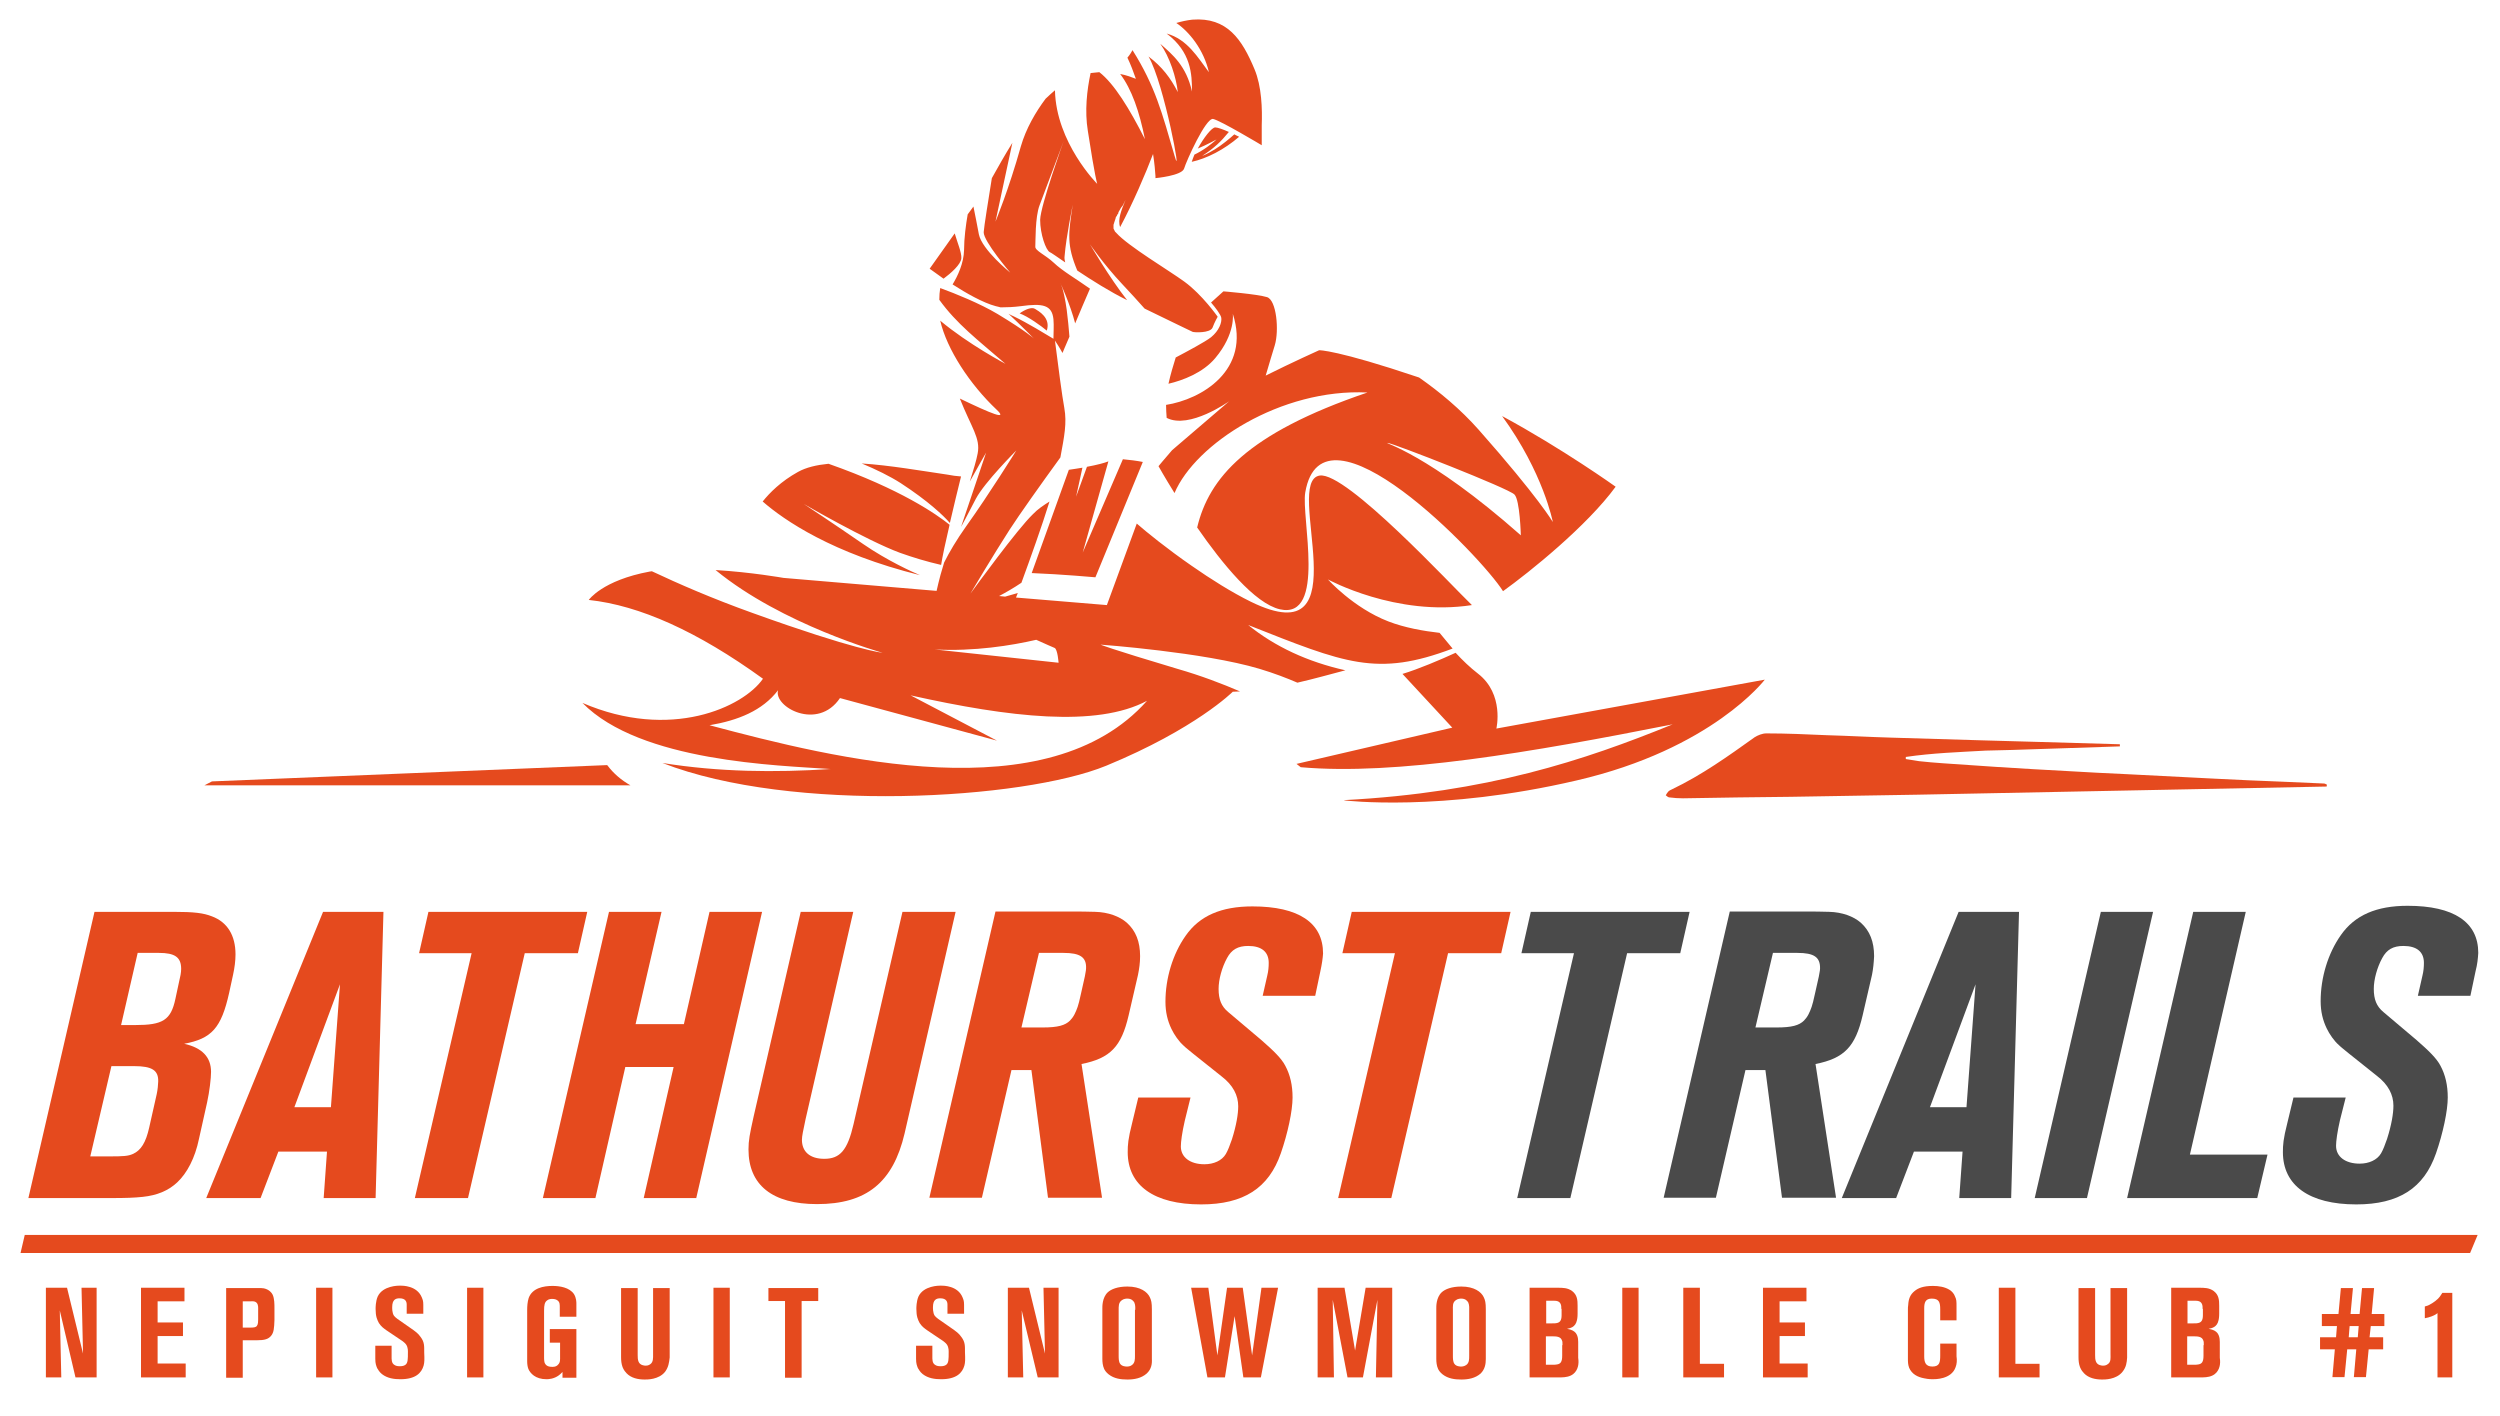 <?xml version="1.0" encoding="utf-8"?>
<!-- Generator: Adobe Illustrator 23.1.0, SVG Export Plug-In . SVG Version: 6.00 Build 0)  -->
<svg version="1.1" id="Layer_1" xmlns="http://www.w3.org/2000/svg" xmlns:xlink="http://www.w3.org/1999/xlink" x="0px" y="0px"
	 viewBox="0 0 828 469" style="enable-background:new 0 0 828 469;" xml:space="preserve">
<style type="text/css">
	.st0{fill:#E54A1E;}
	.st1{fill:#4A4A4A;}
	.st2{fill-rule:evenodd;clip-rule:evenodd;fill:#E54A1E;}
</style>
<g>
	<path class="st0" d="M769.7,259.5c-4.6-0.2-9.1-0.4-13.7-0.6c-7.5-0.3-14.9-0.6-22.4-1c-9.8-0.5-19.6-1-29.3-1.5
		c-6.4-0.3-12.8-0.6-19.2-1c-8-0.4-15.9-0.9-23.9-1.4c-1.2-0.1-16.6-1.1-17.6-1.2c-2.7-0.2-5.4-0.4-8-0.7c-1.5-0.2-2.9-0.5-4.4-0.7
		c0-0.2,0-0.5,0-0.7c8.8-1.3,17.7-1.6,26.5-2.1c7.9-0.1,33.5-1.1,44.4-1.4c0-0.2,0-0.5,0-0.7c-11.8-0.3-43.7-1.3-45.7-1.3
		c-10-0.3-20.1-0.6-30.1-0.9c-7.1-0.2-14.1-0.6-21.2-0.8c-6.7-0.3-13.4-0.6-20.1-0.6c-1.3,0-2.8,0.6-3.9,1.3
		c-8.8,6.3-17.5,12.5-27.3,17.2c-0.4,0.2-0.9,0.4-1.2,0.7c-0.4,0.4-0.6,0.8-0.9,1.3c0.4,0.3,0.8,0.7,1.2,0.7c1.5,0.2,3,0.3,4.5,0.3
		c11.9-0.2,23.9-0.4,35.8-0.5c14-0.2,27.9-0.5,41.9-0.7c0.5,0,94.8-1.9,135.5-2.7c0-0.2,0-0.4,0.1-0.6
		C770.3,259.7,770,259.5,769.7,259.5z"/>
	<path class="st0" d="M201.1,253.4l-130.9,5.4l-2.5,1.3h141.1C205.8,258.4,203.2,256.2,201.1,253.4z"/>
</g>
<g>
	<g>
		<path class="st0" d="M77.2,322.8l-1.3,6c-2.6,11.7-5.8,15.2-14.9,16.9c5.9,1.3,8.9,4.4,8.9,9.3c0,2.1-0.5,6.4-1.3,10.1l-2.7,12.1
			c-1.3,6.3-3.9,11.3-7.2,14.4c-3,2.8-6.7,4.3-11.4,4.8c-2.8,0.3-5.6,0.4-10.6,0.4H9.4L31.3,302h26c7.1,0,10.1,0.4,12.9,1.5
			c5.1,1.9,7.8,6.3,7.8,12.6C78,318.2,77.7,320.5,77.2,322.8z M44.4,353.1h-7.5l-7,29.9h6.2c4.8,0,6.3-0.1,7.9-0.8
			c2.7-1.2,4.3-3.8,5.4-8.7l2.5-11.1c0.3-1.3,0.5-3.4,0.5-4.2C52.5,354.5,50.4,353.1,44.4,353.1z M52.6,315.6h-7l-5.5,23.9h4.7
			c9.1,0,11.8-1.6,13.3-8.7l1.2-5.6c0.4-1.6,0.7-3.1,0.7-4.3C60,317,57.9,315.6,52.6,315.6z"/>
		<path class="st0" d="M124.4,396.8h-17.2l1.1-15.4H92.2l-5.9,15.4h-18L107,302h20L124.4,396.8z M97.5,366.7h12.1l3-40.7L97.5,366.7
			z"/>
		<path class="st0" d="M191.4,315.7h-17.6L155,396.8h-17.6l18.8-81.1h-17.4l3.1-13.7h52.6L191.4,315.7z"/>
		<path class="st0" d="M230.6,396.8h-17.4l9.9-43.4h-16l-9.9,43.4h-17.4l21.9-94.8h17.4l-8.6,37.2h16L235,302h17.4L230.6,396.8z"/>
		<path class="st0" d="M299.6,375.4c-3.8,16.2-12.6,23.4-29,23.4c-14.8,0-22.7-6.3-22.7-18.1c0-3,0.4-5,1.7-10.9l15.6-67.8h17.4
			l-15.8,68.7c-0.8,3.8-1.2,5.6-1.2,6.8c0,4,2.7,6.3,7.4,6.3c5.2,0,7.7-2.8,9.7-11.5l16.2-70.3h17.6L299.6,375.4z"/>
		<path class="st0" d="M376.9,322.9l-3.1,13.4c-2.4,10.3-6,14.2-15.6,16.1l6.8,44.3h-17.9l-5.5-42.3h-6.6l-9.8,42.3h-17.4l21.9-94.8
			H353c4.6,0,7.7,0,9.7,0.1c4.3,0.1,8.1,1.5,10.5,3.6c3,2.7,4.4,6.3,4.4,11.1C377.6,318.9,377.3,320.9,376.9,322.9z M352.2,315.6
			h-8.1l-5.8,24.7h7c5.1,0,7.5-0.7,9.1-2.3c0.5-0.5,1.1-1.3,1.5-2.1c0.8-1.7,1.2-2.5,2.1-6.7l1.3-5.8c0.1-0.8,0.4-1.9,0.4-2.6
			C359.9,317,357.7,315.6,352.2,315.6z"/>
		<path class="st0" d="M437.3,321.7l-1.7,8.1h-17.4l1.5-6.6c0.4-1.6,0.5-3,0.5-4.3c0-3.6-2.3-5.6-6.8-5.6c-3.4,0-5.5,1.2-7,4
			c-1.7,3.1-2.8,7.1-2.8,10.2c0,3.5,0.9,5.8,3.2,7.7l11,9.3c4,3.5,6.6,6,7.9,8.5c1.6,3,2.4,6.4,2.4,10.5c0,4.4-1.6,11.9-3.9,18.5
			c-4,11.5-12.3,16.9-26.4,16.9c-15.6,0-24.3-6.3-24.3-17.3c0-2.4,0.1-4.3,1.5-9.8l2-8.3h17.3l-1.9,7.7c-0.9,3.9-1.3,7-1.3,8.5
			c0,3.6,3.1,5.9,7.8,5.9c3.1,0,5.8-1.2,7.1-3.4c0.7-1.2,1.3-2.8,2-4.8c1.5-4.7,2.1-8.5,2.1-11c0-3.6-1.7-7-5.5-9.9l-9.4-7.5
			c-1.3-1.1-2.4-1.9-3.2-2.7c-1.5-1.3-3.1-3.6-4-5.5c-1.3-2.7-2-5.6-2-9c0-7.8,2.4-15.8,6.7-21.9c4.6-6.6,11.8-9.7,22.1-9.7
			c15.3,0,23.4,5.4,23.4,15.6C438.1,317.4,437.8,319.4,437.3,321.7z"/>
		<path class="st0" d="M497.2,315.7h-17.6l-18.8,81.1h-17.6l18.8-81.1h-17.4l3.1-13.7h52.6L497.2,315.7z"/>
		<path class="st1" d="M556.5,315.7h-17.6l-18.8,81.1h-17.6l18.8-81.1h-17.4L507,302h52.6L556.5,315.7z"/>
		<path class="st1" d="M620,322.9l-3.1,13.4c-2.4,10.3-6,14.2-15.6,16.1l6.8,44.3h-17.9l-5.5-42.3h-6.6l-9.8,42.3H551l21.9-94.8
			h23.2c4.6,0,7.7,0,9.7,0.1c4.3,0.1,8.1,1.5,10.5,3.6c3,2.7,4.4,6.3,4.4,11.1C620.6,318.9,620.4,320.9,620,322.9z M595.3,315.6
			h-8.1l-5.8,24.7h7c5.1,0,7.5-0.7,9.1-2.3c0.5-0.5,1.1-1.3,1.5-2.1c0.8-1.7,1.2-2.5,2.1-6.7l1.3-5.8c0.1-0.8,0.4-1.9,0.4-2.6
			C602.9,317,600.8,315.6,595.3,315.6z"/>
		<path class="st1" d="M666.1,396.8h-17.2l1.1-15.4h-16.1l-5.9,15.4h-18l38.7-94.8h20L666.1,396.8z M639.2,366.7h12.1l3-40.7
			L639.2,366.7z"/>
		<path class="st1" d="M691.2,396.8h-17.3l21.9-94.8h17.3L691.2,396.8z"/>
		<path class="st1" d="M747.6,396.8h-43.1l21.9-94.8h17.4l-18.5,80.4H751L747.6,396.8z"/>
		<path class="st1" d="M819.9,321.7l-1.7,8.1h-17.4l1.5-6.6c0.4-1.6,0.5-3,0.5-4.3c0-3.6-2.3-5.6-6.8-5.6c-3.4,0-5.5,1.2-7,4
			c-1.7,3.1-2.8,7.1-2.8,10.2c0,3.5,0.9,5.8,3.2,7.7l11,9.3c4,3.5,6.6,6,7.9,8.5c1.6,3,2.4,6.4,2.4,10.5c0,4.4-1.6,11.9-3.9,18.5
			c-4,11.5-12.3,16.9-26.4,16.9c-15.6,0-24.3-6.3-24.3-17.3c0-2.4,0.1-4.3,1.5-9.8l2-8.3h17.3L775,371c-0.9,3.9-1.3,7-1.3,8.5
			c0,3.6,3.1,5.9,7.8,5.9c3.1,0,5.8-1.2,7.1-3.4c0.7-1.2,1.3-2.8,2-4.8c1.5-4.7,2.1-8.5,2.1-11c0-3.6-1.7-7-5.5-9.9l-9.4-7.5
			c-1.3-1.1-2.4-1.9-3.2-2.7c-1.5-1.3-3.1-3.6-4-5.5c-1.3-2.7-2-5.6-2-9c0-7.8,2.4-15.8,6.7-21.9c4.6-6.6,11.8-9.7,22.1-9.7
			c15.3,0,23.4,5.4,23.4,15.6C820.7,317.4,820.5,319.4,819.9,321.7z"/>
	</g>
</g>
<path class="st2" d="M535.1,161.2c-9.5,13-28.4,28.2-37.3,34.6c-7.1-11.4-59.8-66.1-65.5-32.7c-1.4,8.1,7.1,42.2-8.4,38.7
	c-8.3-1.9-19.1-15.1-27.4-27.1c3.9-16.3,16.3-31.1,56.4-44.7c-28.7-1.4-57,17-63.9,33.3c-3.3-5.3-5.3-8.9-5.3-8.9s1.8-2.2,4.5-5.3
	l18.9-16.2c0,0-13.2,9.4-20.7,5.5c-0.1-1.4-0.2-2.9-0.2-4.3c11.6-1.8,28.2-11.4,22.1-30.2c0,0,1,6.6-5.8,14.7
	c-4.1,4.9-10.8,7.4-15.5,8.5c0.7-3.2,1.6-6.1,2.4-8.7c3.6-1.9,9.8-5.2,11.7-6.7c2.7-2.2,3.6-4.9,3.4-6.4c-0.1-1-2-3.5-3.4-5.1
	l4.1-3.7c0,0,11.1,0.9,14.4,1.9c3.2,0.9,4.1,11.1,2.6,16c-0.7,2.2-1.9,6.3-3,10c8.8-4.4,17.7-8.4,17.7-8.4s5.7-0.2,33,9l0.2,0.1
	c6.7,4.7,13.6,10.4,19.7,17.3c19.8,22.4,24.5,30.5,24.5,30.5s-3.1-16.3-16.8-35.1C517.5,148.6,535.1,161.2,535.1,161.2L535.1,161.2z
	 M394.7,53.6c0.2-0.7,0.6-1.6,0.9-2.4c1.1-0.5,2.8-1.5,4.2-2.5c2.3-1.7,3.1-2.5,3.1-2.5s-3.3,1.8-6.2,3c2-3.6,4.6-7,5.8-7
	c0.8,0,2.7,0.7,4.5,1.5c-2.7,3.3-4.8,5.3-8.8,7.9c0,0,1.1-0.3,4.1-2.1c2.2-1.3,5.2-3.8,6.5-5c0.6,0.3,1.1,0.6,1.6,0.8
	C405.4,49.6,399.7,52.5,394.7,53.6L394.7,53.6z M373.4,19.1c1.1,2.3,2,4.7,2.8,7c-1.3-0.5-3.1-1.2-5.2-1.6c3.8,5,6.4,12.5,8.2,21.6
	C374.1,36,369,27.7,364.1,23.9c-0.9,0.1-1.9,0.2-2.9,0.3c-1.2,5.7-2,12.5-0.9,19.2c2.4,15.6,3.1,17.5,3.1,17.5s-13.6-13.6-14-31
	c-1,0.9-2.1,1.8-3.1,2.8c-3.3,4.4-6.5,9.9-8.2,15.8c-4,14.3-8.4,24.9-8.4,24.9s3.3-15.4,5.6-26.1c-2.6,4.2-4.9,8.3-6.8,11.7
	c-1.1,6.9-2.6,16.1-2.7,17.9c-0.1,3,8.8,13.4,8.8,13.4s-9.4-7.6-10.4-12.7c-0.5-2.9-1.3-6.6-1.8-9.2c-0.6,0.8-1.2,1.7-1.9,2.6
	c-0.6,3.4-1.2,7.9-1.2,11.8c-0.1,4.4-2.1,8.6-3.8,11.4c4.5,2.9,10.1,6.1,14.3,7.2c0.6,0.1,1.1,0.3,1.6,0.4c2.1,0,4.4-0.1,6.7-0.4
	c7.3-1,10.3-0.4,10.8,4.3c0.2,2.3,0,4.5,0,6.5l0,0c-2.5-1.5-8.7-5.3-13.1-7.4c-0.7-0.3-1.3-0.6-1.8-0.9c4.3,4,8.4,8.2,8.4,8.2
	s-2.4-2.3-12-8.1c-5.9-3.5-13.8-6.7-19-8.6c-0.2,1.2-0.3,2.5-0.3,3.9c5.8,8,12.4,13,21.9,21.2c0,0-12.3-6.5-21.6-14.3
	c2.2,9.5,9.8,21.1,18.7,29.5c3.8,3.6-1.6,1.4-12.2-3.7c3.8,9.6,6.9,13.1,5.9,18.2c-0.4,2.2-1.4,5.5-2.6,9.3c2.7-4.9,5.4-9.6,5.4-9.6
	l-8.3,24.6c0,0,2.1-3.8,4.9-9.3c2.9-5.5,13.4-16,13.4-16s-9,14.5-16.6,25.1c-3.2,4.5-5.6,8.6-7.3,12c-0.4,1.4-0.8,2.8-1.2,4.1
	c-0.5,1.8-0.9,3.6-1.3,5.3l-50.7-4.3c0,0-10.7-1.9-22.5-2.6c22,18.1,55.3,27.4,55.3,27.4s-8.7-0.8-43.1-13.2
	c-13.4-4.8-24.6-9.7-33.3-13.8c-0.2,0-0.4,0.1-0.7,0.1c-15.7,2.9-20.2,9.4-20.2,9.4c16.8,1.8,36,10.4,57.7,26.1
	c-6.5,9.4-30.6,20.6-59.8,8c19.2,19.6,65.1,20.7,82.2,21.9c-18.5,1.2-37,1-55.7-2c42.8,16.7,119.5,12.2,147,0.9
	c29.6-12.2,41.9-24.5,41.9-24.5c0.8,0,1.6-0.1,2.4-0.1c-5.8-2.5-12.8-5.2-20.8-7.5c-23.1-6.9-25.4-8-25.4-8s34.2,2.5,52.6,8
	c5,1.5,9.1,3.1,12.6,4.6c5.7-1.3,10.9-2.8,15.9-4.1c-12.5-2.8-23.3-7.8-32.2-15c32.1,12.7,42.6,17.3,67.7,7.8
	c-1.6-1.9-3.1-3.7-4.3-5.2c-5.3-0.6-11.6-1.7-17-3.8c-11.6-4.5-20-13.9-20-13.9s22.6,12.4,47.7,8.5c-6.6-6.3-41.6-44.2-50.4-42.9
	c-12.4,1.9,14.6,60.1-22.8,41.8c-6.3-3.1-13.3-7.5-19.6-11.9h0h0c-8.1-5.6-15-11.2-18.2-14l-9.9,27l-30.1-2.5l0.6-1.5
	c-1.4,0.4-2.8,0.8-4.2,1.2l-2-0.2c2.1-1.1,4.9-2.7,7.4-4.4c3-8.2,6.8-18.8,9.3-26.9c-1.9,1.2-3.9,2.5-5.5,4.2
	c-5.2,5-19,24-20.7,26.3l0,0c1-1.7,7.6-12.8,13-21.2c3.1-4.8,10.4-15.1,16.8-23.9c1.3-7,2.2-11.4,1.3-16.4
	c-0.7-3.7-2.1-14.4-3.1-22.3c1.5,2.2,2.5,4.1,2.5,4.1s0.9-2.2,2.3-5.4c-0.2-2.6-0.5-5.8-0.9-8.9c-1-7.1-2.1-8.9-2.1-8.9
	s3.3,7.2,4.9,13.4c1.5-3.6,3.2-7.6,4.9-11.5c-4.2-3-9.2-5.9-12-8.6c-2.9-2.7-6.3-4-6.1-5.4c0.1-1.4-0.1-9.7,1.4-13.6
	c1.5-3.9,8-21.3,8-21.3s-7.7,21.4-7.8,26.1c0,4.7,1.9,10.1,3.2,10.7c0.5,0.2,2.3,1.5,5.1,3.4c-0.2-0.7-0.3-1.4-0.2-2.1
	c0.5-6.3,2.7-17,2.7-17c-1.5,9.7-2,13.4,1.5,21.8c4.8,3.2,10.8,7,16.5,9.8c-5.9-7.5-12.3-18.5-12.3-18.5s4.5,6.6,10.6,13.1
	c2.7,2.9,5.4,5.8,7.5,8.2c8.9,4.3,15.6,7.6,15.9,7.7c0.4,0.2,5.8,0.5,6.6-1.4c0.7-1.9,1.7-3.6,1.7-3.6s-5.1-7.3-11-11.6
	c-5.2-3.8-18.7-11.8-22.6-16.2l0,0l0,0c-0.1-0.1-0.1-0.1-0.2-0.2l0,0l0,0c-0.1-0.1-0.1-0.1-0.2-0.2l0,0l0,0l0,0
	c0-0.1-0.1-0.1-0.1-0.2l0,0l0,0c0-0.1-0.1-0.1-0.1-0.2l0,0l0,0c0-0.1-0.1-0.1-0.1-0.2l0,0l0,0c-0.1-0.1-0.1-0.3-0.2-0.4h0v0
	c0-0.1,0-0.1,0-0.2c0-0.1,0-0.1,0-0.2l0,0c0-0.1,0-0.1,0-0.2v0c0-0.1,0-0.1,0-0.2l0,0c0-0.1,0-0.1,0-0.2l0,0c0-0.1,0-0.2,0-0.2l0,0
	l0,0c0-0.1,0-0.2,0.1-0.3l0,0c0-0.1,0-0.2,0.1-0.3l0-0.1c0-0.1,0.1-0.2,0.1-0.3l0,0v0c0-0.1,0.1-0.2,0.1-0.3l0,0
	c0-0.1,0.1-0.2,0.1-0.3l0,0l0,0l0.1-0.3v0l0.1-0.3l0,0l0-0.1l0.1-0.3h0l0,0l0.2-0.3l0.1-0.1l0.1-0.3l0,0l0,0l0.2-0.3l0,0l0.1-0.1
	l0.1-0.2l0-0.1l0-0.1l0.1-0.2l0.1-0.2l0,0l0,0l0.2-0.3l0-0.1l0.1-0.1l0.1-0.2l0.1-0.1l0-0.1l0.2-0.3l0,0l0,0l0,0l0.2-0.3l0.1-0.1
	l0.1-0.1l0.2-0.3l0,0l0,0l0,0l0.2-0.4l0.1-0.2l0.1-0.2l0.1-0.1l0-0.1l0.1-0.2l0.1-0.2l0,0l0.1-0.2l0.1-0.2c-1.4,3.4-2.7,6.6-1.8,9
	c4.2-7.8,8.6-18.1,10.9-24.2c0.5,3.2,0.7,5.7,0.8,7.3l0,0.1l0,0l0,0.1v0l0,0l0,0l0,0l0,0l0,0l0,0.4l0,0l0,0l0,0l0,0.1l0,0l0,0v0l0,0
	l0,0l0,0v0l0,0v0l0,0l0,0v0l0,0v0l0,0l0,0l0,0l0,0v0l0,0v0l0,0l0,0v0l0,0v0v0l0,0v0l0,0v0l0,0v0v0l0,0v0l0,0v0v0l0,0l0,0l0,0v0v0
	l0,0v0v0l0,0c0,0,8.8-0.8,9.5-3.2c0.7-2.4,7.2-16.9,9.6-16.4c2.4,0.5,16.1,8.7,16.1,8.7v0v0l0,0v0l0,0l0,0l0,0l0,0l0,0v0l0,0l0,0
	l0,0l0,0l0,0l0,0l0,0l0,0l0-0.1l0,0l0,0l0-0.1l0,0l0,0l0-0.1l0-0.1l0,0l0-0.1l0-0.1l0,0l0,0l0-0.1l0-0.1l0,0l0-0.1l0-0.1l0,0l0-0.1
	l0-0.1l0-0.1l0-0.1l0-0.1l0-0.1l0,0l0-0.1l0-0.1l0,0l0-0.1l0-0.1l0-0.1l0,0l0-0.1l0-0.1v0l0-0.1l0-0.1l0-0.1l0-0.1l0-0.1l0-0.1l0,0
	l0-0.1l0-0.1l0,0l0-0.1l0-0.1l0-0.1l0-0.1l0-0.2l0-0.1v0l0-0.2l0-0.2l0-0.2l0-0.2l0-0.1l0-0.1l0-0.2l0-0.2v0l0-0.2l0-0.2l0-0.1
	l0-0.1l0-0.2l0-0.2l0,0l0-0.2l0-0.2c0.2-5.4,0-12.9-2.4-18.6c-4.1-9.8-9-17.3-20.6-16.4c-1.8,0.2-3.6,0.6-5.3,1.1
	c4.2,2.8,9.1,8.8,10.8,16.3c-3.7-4.9-7.1-10.9-14-12.8c8.1,6.1,8.4,13.4,8.4,19.2c-1.9-8.5-6.4-12.2-10.5-15.8
	c3.1,4.3,5.3,11.2,5.8,16c-2.4-4.7-5.2-8.4-9.7-11.8c5.2,8.9,11.4,42.7,8.6,32.8c-4.1-14.1-6.4-23-13.9-34.9
	C374.3,18.1,373.4,19.1,373.4,19.1L373.4,19.1z M337.7,103.8c1.8-1.3,4-2.2,5.1-1.5c1.1,0.7,5.3,2.9,3.9,7.2
	C344.9,108,340.5,104.8,337.7,103.8L337.7,103.8z M316.2,77.3c0.9,3.1,2.3,6.3,2.2,8.2c-0.1,2.1-3.6,5.1-5.9,6.8
	c-2.7-1.9-4.6-3.3-4.6-3.3S311.9,83.4,316.2,77.3L316.2,77.3z M309.6,215.1c13,0.7,25.4-1.3,33.6-3.2c3,1.4,5.7,2.5,6.1,2.7
	c1,0.5,1.3,4.9,1.3,4.9L309.6,215.1L309.6,215.1z M379.9,232.1c-32.8,36.9-103.2,19.2-144.9,8.1c9.4-1.6,17.5-4.8,22.7-11.6
	c-1.6,5.5,13.1,13.6,20.5,2.6l52,14.1l-28.6-15C334.3,237.6,363.2,241,379.9,232.1L379.9,232.1z M503.7,177.3
	c-31-27.4-45.9-30.7-44.1-30.6c1.8,0.1,40.2,15.1,42,17.1C503.4,165.6,503.7,177.3,503.7,177.3L503.7,177.3z M464.5,223.2
	c5.3-1.6,12.6-4.7,17.6-7c2.2,2.4,4.8,4.9,7.4,6.9c8.8,6.8,6.1,18.2,6.1,18.2l88.9-16.2c0,0-17.4,23-62.4,33.4
	c-45,10.5-76.8,6.6-76.8,6.6l-0.1-0.1c47.4-2.5,79.3-13.1,108.8-25.1c-46.9,9.3-91.8,17-123.2,14.2l-1.4-1.1L481,241L464.5,223.2
	L464.5,223.2z M378.5,153l-15.7,38.2c0,0-11.1-1-21.1-1.4l12.3-34.2c1.6-0.2,3.1-0.5,4.5-0.7l-2.1,9.6l3.6-9.9
	c3.3-0.6,5.9-1.3,7.1-1.8l-8.5,30.2l13.3-30.9C374.1,152.3,376.5,152.6,378.5,153L378.5,153z M318.3,157.8c-1,4-2.4,9.8-3.7,15.4
	c-2.2-2.5-7.1-7.2-16.3-13.2c-3.6-2.3-8.1-4.5-12.9-6.5c9.3,0.6,19.5,2.4,28.4,3.7C315.3,157.5,316.8,157.7,318.3,157.8L318.3,157.8
	z M274.4,153.6c23.9,8.4,35.9,16.8,40.1,20.2c-1.3,5.5-2.4,10.7-2.8,13.3c-4.8-1.1-9.4-2.5-13.6-4c-11.1-4.1-31.9-16.2-31.9-16.2
	s10,6.6,19.7,13.3c8,5.5,16.2,9.2,18.8,10.3c-29-7.2-45-18.2-52.1-24.4c2.3-2.9,6.1-6.7,11.7-9.8C267,154.8,270.4,154,274.4,153.6
	L274.4,153.6z"/>
<polygon class="st2" points="818.1,415 6.8,415 8.2,409 820.6,409 "/>
<g>
	<path class="st0" d="M25,456.2L19.8,434l0.5,22.2h-5.1v-29.7h7l5.3,21.8l-0.5-21.8h5v29.7H25z"/>
	<path class="st0" d="M46.7,456.2v-29.7h14.4v4.5h-8.9v7h8.4v4.5h-8.4v9.1h9.3v4.6H46.7z"/>
	<path class="st0" d="M89.8,442.4c-0.9,1.1-2.1,1.5-4.8,1.5h-4.6v12.4h-5.5v-29.7h11c0.2,0,0.9,0,1.5,0.1c1.8,0.4,2.6,1.5,2.9,2.1
		c0.6,1.3,0.6,3.2,0.6,4.5v3.9C90.8,439.9,90.7,441.3,89.8,442.4z M85.5,434c0-0.8,0.1-1.7-0.4-2.4c-0.6-0.8-1.8-0.6-2-0.6h-2.7v8.7
		H83c1.1,0,1.8-0.1,2.1-0.6c0.4-0.5,0.4-1.5,0.4-2.1V434z"/>
	<path class="st0" d="M104.7,456.2v-29.7h5.4v29.7H104.7z"/>
	<path class="st0" d="M140.3,452.3c-0.7,2.4-2.6,4.5-7.7,4.5c-2.1,0-4.3-0.3-6.1-1.7c-1-0.8-1.3-1.6-1.6-2c-0.3-0.8-0.6-1.4-0.6-3.1
		v-4.3h5.4v3.4c0,1.1-0.1,2.4,1,3c0.3,0.2,0.8,0.4,1.7,0.4c1,0,1.5-0.2,1.9-0.5c0.8-0.6,0.8-1.9,0.8-4c0-0.4,0.1-1.7-0.6-2.7
		c-0.4-0.6-1.1-1-1.3-1.2l-5.2-3.5c-1.1-0.8-1.7-1.2-2.5-2.4c-0.6-1.1-1.1-2.2-1.1-4.7c0-0.4,0-2.5,0.7-4.1c1.7-3.6,6.8-3.6,7.4-3.6
		c0.9,0,5.6,0,7.2,3.9c0.3,0.8,0.5,1.1,0.5,2.5v2.9h-5.5v-3c0-0.9-0.3-2.1-2.4-2.1c-1.3,0-2.4,0.5-2.4,2.9c0,0.1-0.1,1.9,0.6,2.9
		c0.2,0.3,0.5,0.5,1.1,1l5.3,3.7c0.4,0.3,1.6,1.1,2.4,2.3c1.3,1.7,1.2,3,1.2,5.1C140.6,450.2,140.6,451.2,140.3,452.3z"/>
	<path class="st0" d="M154.7,456.2v-29.7h5.4v29.7H154.7z"/>
	<path class="st0" d="M186.3,456.2v-1.8c-0.6,0.6-0.8,0.8-1.2,1.1c-1.6,1.2-3.4,1.3-4.1,1.3c-3.7,0-5.4-2-6-3.4
		c-0.3-0.8-0.4-1.7-0.4-2.6v-16.9c0-1.3,0.1-2.7,0.5-4c1.2-3.3,4.9-4,7.9-4c2.4,0,5.6,0.5,7.1,2.7c0.8,1.3,0.8,2.7,0.8,3.2v4.3h-5.5
		v-2.9c0-1,0.1-2-0.9-2.6c-0.3-0.2-0.8-0.4-1.6-0.4c-0.3,0-1.1,0-1.7,0.5c-0.8,0.6-1,1.5-1,3.4v15.7c0,0.2,0,0.9,0.2,1.6
		c0.3,0.6,0.8,1.3,2.4,1.3c0.3,0,1.4,0.1,2.1-0.8c0.7-0.7,0.6-1.7,0.6-2.6v-4.6h-3.4v-4.5h8.8v16.1H186.3z"/>
	<path class="st0" d="M220.3,454.3c-2.1,2.7-6.1,2.6-6.8,2.6c-2.2,0-4.5-0.5-6-2.1c-0.3-0.3-0.9-1-1.3-2c-0.4-1.1-0.5-2.2-0.5-3.3
		v-22.9h5.5v22.1c0,0.8,0,1.6,0.3,2.3c0.5,1.2,1.9,1.3,2.3,1.3c0.3,0,1,0,1.6-0.5c1-0.7,0.9-2.1,0.9-3.2v-22h5.5v23
		C221.6,451.3,221.4,452.8,220.3,454.3z"/>
	<path class="st0" d="M236.3,456.2v-29.7h5.4v29.7H236.3z"/>
	<path class="st0" d="M265.5,430.9v25.4H260v-25.4h-5.5v-4.3H271v4.3H265.5z"/>
	<path class="st0" d="M319.4,452.3c-0.7,2.4-2.6,4.5-7.7,4.5c-2.1,0-4.3-0.3-6.1-1.7c-1-0.8-1.3-1.6-1.6-2c-0.3-0.8-0.6-1.4-0.6-3.1
		v-4.3h5.4v3.4c0,1.1-0.1,2.4,1,3c0.3,0.2,0.8,0.4,1.7,0.4c1,0,1.5-0.2,1.9-0.5c0.8-0.6,0.8-1.9,0.8-4c0-0.4,0.1-1.7-0.6-2.7
		c-0.4-0.6-1.1-1-1.3-1.2l-5.2-3.5c-1.1-0.8-1.7-1.2-2.5-2.4c-0.6-1.1-1.1-2.2-1.1-4.7c0-0.4,0-2.5,0.7-4.1c1.7-3.6,6.8-3.6,7.4-3.6
		c0.9,0,5.6,0,7.2,3.9c0.3,0.8,0.5,1.1,0.5,2.5v2.9h-5.5v-3c0-0.9-0.3-2.1-2.4-2.1c-1.3,0-2.4,0.5-2.4,2.9c0,0.1-0.1,1.9,0.6,2.9
		c0.2,0.3,0.5,0.5,1.1,1l5.3,3.7c0.4,0.3,1.6,1.1,2.4,2.3c1.3,1.7,1.2,3,1.2,5.1C319.7,450.2,319.7,451.2,319.4,452.3z"/>
	<path class="st0" d="M343.7,456.2l-5.3-22.2l0.5,22.2h-5.1v-29.7h7l5.3,21.8l-0.5-21.8h5v29.7H343.7z"/>
	<path class="st0" d="M379.8,454.9c-1.8,1.6-4.2,2-6.4,2c-2.2,0-4.4-0.3-6.2-1.7c-0.9-0.7-1.3-1.4-1.5-1.8c-0.5-1.1-0.6-2.3-0.6-3.4
		v-16.6c0-0.6-0.1-3.6,1.8-5.4c1.1-1,3.2-1.9,6.5-1.9c4.3,0,6.6,1.8,7.4,3.5c0.5,1,0.7,1.9,0.7,4v16.5
		C381.6,451.8,381.3,453.5,379.8,454.9z M376,433.8c0-0.2,0.1-1.5-0.3-2.4c-0.3-0.5-0.9-1.3-2.3-1.3c-0.3,0-1.1,0-1.8,0.5
		c-1.2,0.8-1.1,2.1-1.1,3.4v15c0,0.9,0,2,0.5,2.7c0.6,0.9,2,0.9,2.2,0.9c0.3,0,1.1,0,1.7-0.5c1-0.7,1-1.9,1-3V433.8z"/>
	<path class="st0" d="M417.6,456.2h-5.8l-2.9-20.3l-3.2,20.3h-5.8l-5.4-29.7h5.7l3,22.4l3.2-22.4h5.2l3.1,22.4l3.1-22.4h5.5
		L417.6,456.2z"/>
	<path class="st0" d="M455.7,456.2l0.5-25.7l-4.8,25.7h-5.1l-4.9-25.7l0.4,25.7h-5.4v-29.7h8.9l3.5,20.8l3.5-20.8h8.8v29.7H455.7z"
		/>
	<path class="st0" d="M490.4,454.9c-1.8,1.6-4.2,2-6.4,2c-2.2,0-4.4-0.3-6.2-1.7c-0.9-0.7-1.3-1.4-1.5-1.8c-0.5-1.1-0.6-2.3-0.6-3.4
		v-16.6c0-0.6-0.1-3.6,1.8-5.4c1.1-1,3.2-1.9,6.5-1.9c4.3,0,6.6,1.8,7.4,3.5c0.5,1,0.7,1.9,0.7,4v16.5
		C492.1,451.8,491.8,453.5,490.4,454.9z M486.6,433.8c0-0.2,0.1-1.5-0.3-2.4c-0.3-0.5-0.9-1.3-2.3-1.3c-0.3,0-1.1,0-1.8,0.5
		c-1.2,0.8-1,2.1-1,3.4v15c0,0.9,0,2,0.5,2.7c0.6,0.9,2,0.9,2.2,0.9s1,0,1.7-0.5c1-0.7,1-1.9,1-3V433.8z"/>
	<path class="st0" d="M522.8,451.2c0,0.7-0.2,3.3-2.6,4.4c-1.3,0.6-2.8,0.6-4.2,0.6h-9.4v-29.7h9.2c1.8,0,3.4,0,4.9,1.1
		c1.7,1.3,1.8,3,1.8,4.9v2.6c0,0.1,0,1.3-0.2,2.1c-0.5,2.5-2.4,2.7-3.3,2.9c1.7,0.3,2.4,0.8,2.9,1.4c0.9,1.2,0.8,2.6,0.8,4v4.2
		C522.8,450.4,522.8,450.8,522.8,451.2z M517.1,433.5c0-0.7,0-0.9-0.1-1.3c-0.4-1.4-1.6-1.4-2.7-1.4h-2.2v7.5h2c0.8,0,1.1,0,1.5-0.1
		c1-0.2,1.6-0.8,1.6-2.6V433.5z M517.5,445.5c0-0.9,0-1.2-0.2-1.6c-0.4-1.2-1.8-1.3-2.9-1.3h-2.4v9.4h2.3c0.5,0,1,0,1.4-0.1
		c1.2-0.2,1.7-0.9,1.7-2.9V445.5z"/>
	<path class="st0" d="M537.3,456.2v-29.7h5.4v29.7H537.3z"/>
	<path class="st0" d="M557.5,456.2v-29.7h5.5v25.2h8v4.5H557.5z"/>
	<path class="st0" d="M583.9,456.2v-29.7h14.4v4.5h-8.9v7h8.4v4.5h-8.4v9.1h9.3v4.6H583.9z"/>
	<path class="st0" d="M647.7,452.8c-1.4,4.1-6.9,4-7.6,4c-1.3,0-2.4-0.2-2.8-0.3c-2.2-0.4-4.1-1.4-5-3.5c-0.4-1.1-0.4-2-0.4-3.1
		v-16.1c0-0.5,0-1.1,0.1-1.6c0.1-1.9,0.6-3.4,2.1-4.6c1.2-1,2.9-1.7,6.1-1.7c1.9,0,3.9,0.3,5.5,1.3c0.8,0.5,1.5,1.3,1.8,2.2
		c0.5,1,0.5,1.6,0.5,3.4v4.5h-5.4v-3.7c0-2.3-0.4-3.5-2.8-3.5c-2.1,0-2.5,1.3-2.5,3.2v15.9c0,1.9,0.4,3.4,2.7,3.4
		c2.4,0,2.6-1.4,2.6-3.7v-3.9h5.4v4.2C648.2,450.5,648.1,451.8,647.7,452.8z"/>
	<path class="st0" d="M662,456.2v-29.7h5.5v25.2h8v4.5H662z"/>
	<path class="st0" d="M703,454.3c-2.1,2.7-6.1,2.6-6.8,2.6c-2.2,0-4.5-0.5-6-2.1c-0.3-0.3-0.9-1-1.3-2c-0.4-1.1-0.5-2.2-0.5-3.3
		v-22.9h5.5v22.1c0,0.8,0,1.6,0.3,2.3c0.5,1.2,1.9,1.3,2.3,1.3c0.3,0,1,0,1.6-0.5c1.1-0.7,0.9-2.1,0.9-3.2v-22h5.5v23
		C704.4,451.3,704.2,452.8,703,454.3z"/>
	<path class="st0" d="M735.3,451.2c0,0.7-0.2,3.3-2.6,4.4c-1.3,0.6-2.8,0.6-4.2,0.6h-9.4v-29.7h9.2c1.8,0,3.4,0,4.9,1.1
		c1.7,1.3,1.8,3,1.8,4.9v2.6c0,0.1,0,1.3-0.2,2.1c-0.5,2.5-2.4,2.7-3.3,2.9c1.7,0.3,2.4,0.8,2.9,1.4c0.9,1.2,0.8,2.6,0.8,4v4.2
		C735.3,450.4,735.3,450.8,735.3,451.2z M729.5,433.5c0-0.7,0-0.9-0.1-1.3c-0.4-1.4-1.6-1.4-2.7-1.4h-2.2v7.5h2c0.8,0,1.1,0,1.5-0.1
		c1-0.2,1.6-0.8,1.6-2.6V433.5z M729.9,445.5c0-0.9,0-1.2-0.2-1.6c-0.4-1.2-1.8-1.3-2.9-1.3h-2.4v9.4h2.3c0.5,0,1,0,1.4-0.1
		c1.2-0.2,1.7-0.9,1.7-2.9V445.5z"/>
	<path class="st0" d="M785.2,439.2l-0.4,3.7h4.5v4h-4.8l-0.9,9.2h-4l0.8-9.2h-3l-0.9,9.2h-4l0.8-9.2h-4.9v-4h5.3l0.3-3.7H769v-4h5.5
		l0.8-8.6h4l-0.8,8.6h3l0.8-8.6h4l-0.8,8.6h4.2v4H785.2z M778.2,439.2l-0.3,3.7h3l0.3-3.7H778.2z"/>
	<path class="st0" d="M807.3,456.2v-21.3c-0.2,0.2-0.4,0.3-0.7,0.5c-0.5,0.3-1.8,0.9-3.5,1.2l0-3.9c0.2-0.1,0.5-0.1,1-0.3
		c0.5-0.2,2.2-1.1,3.4-2.3c0.5-0.5,0.7-0.8,1.4-1.9h3.3v28H807.3z"/>
</g>
</svg>
